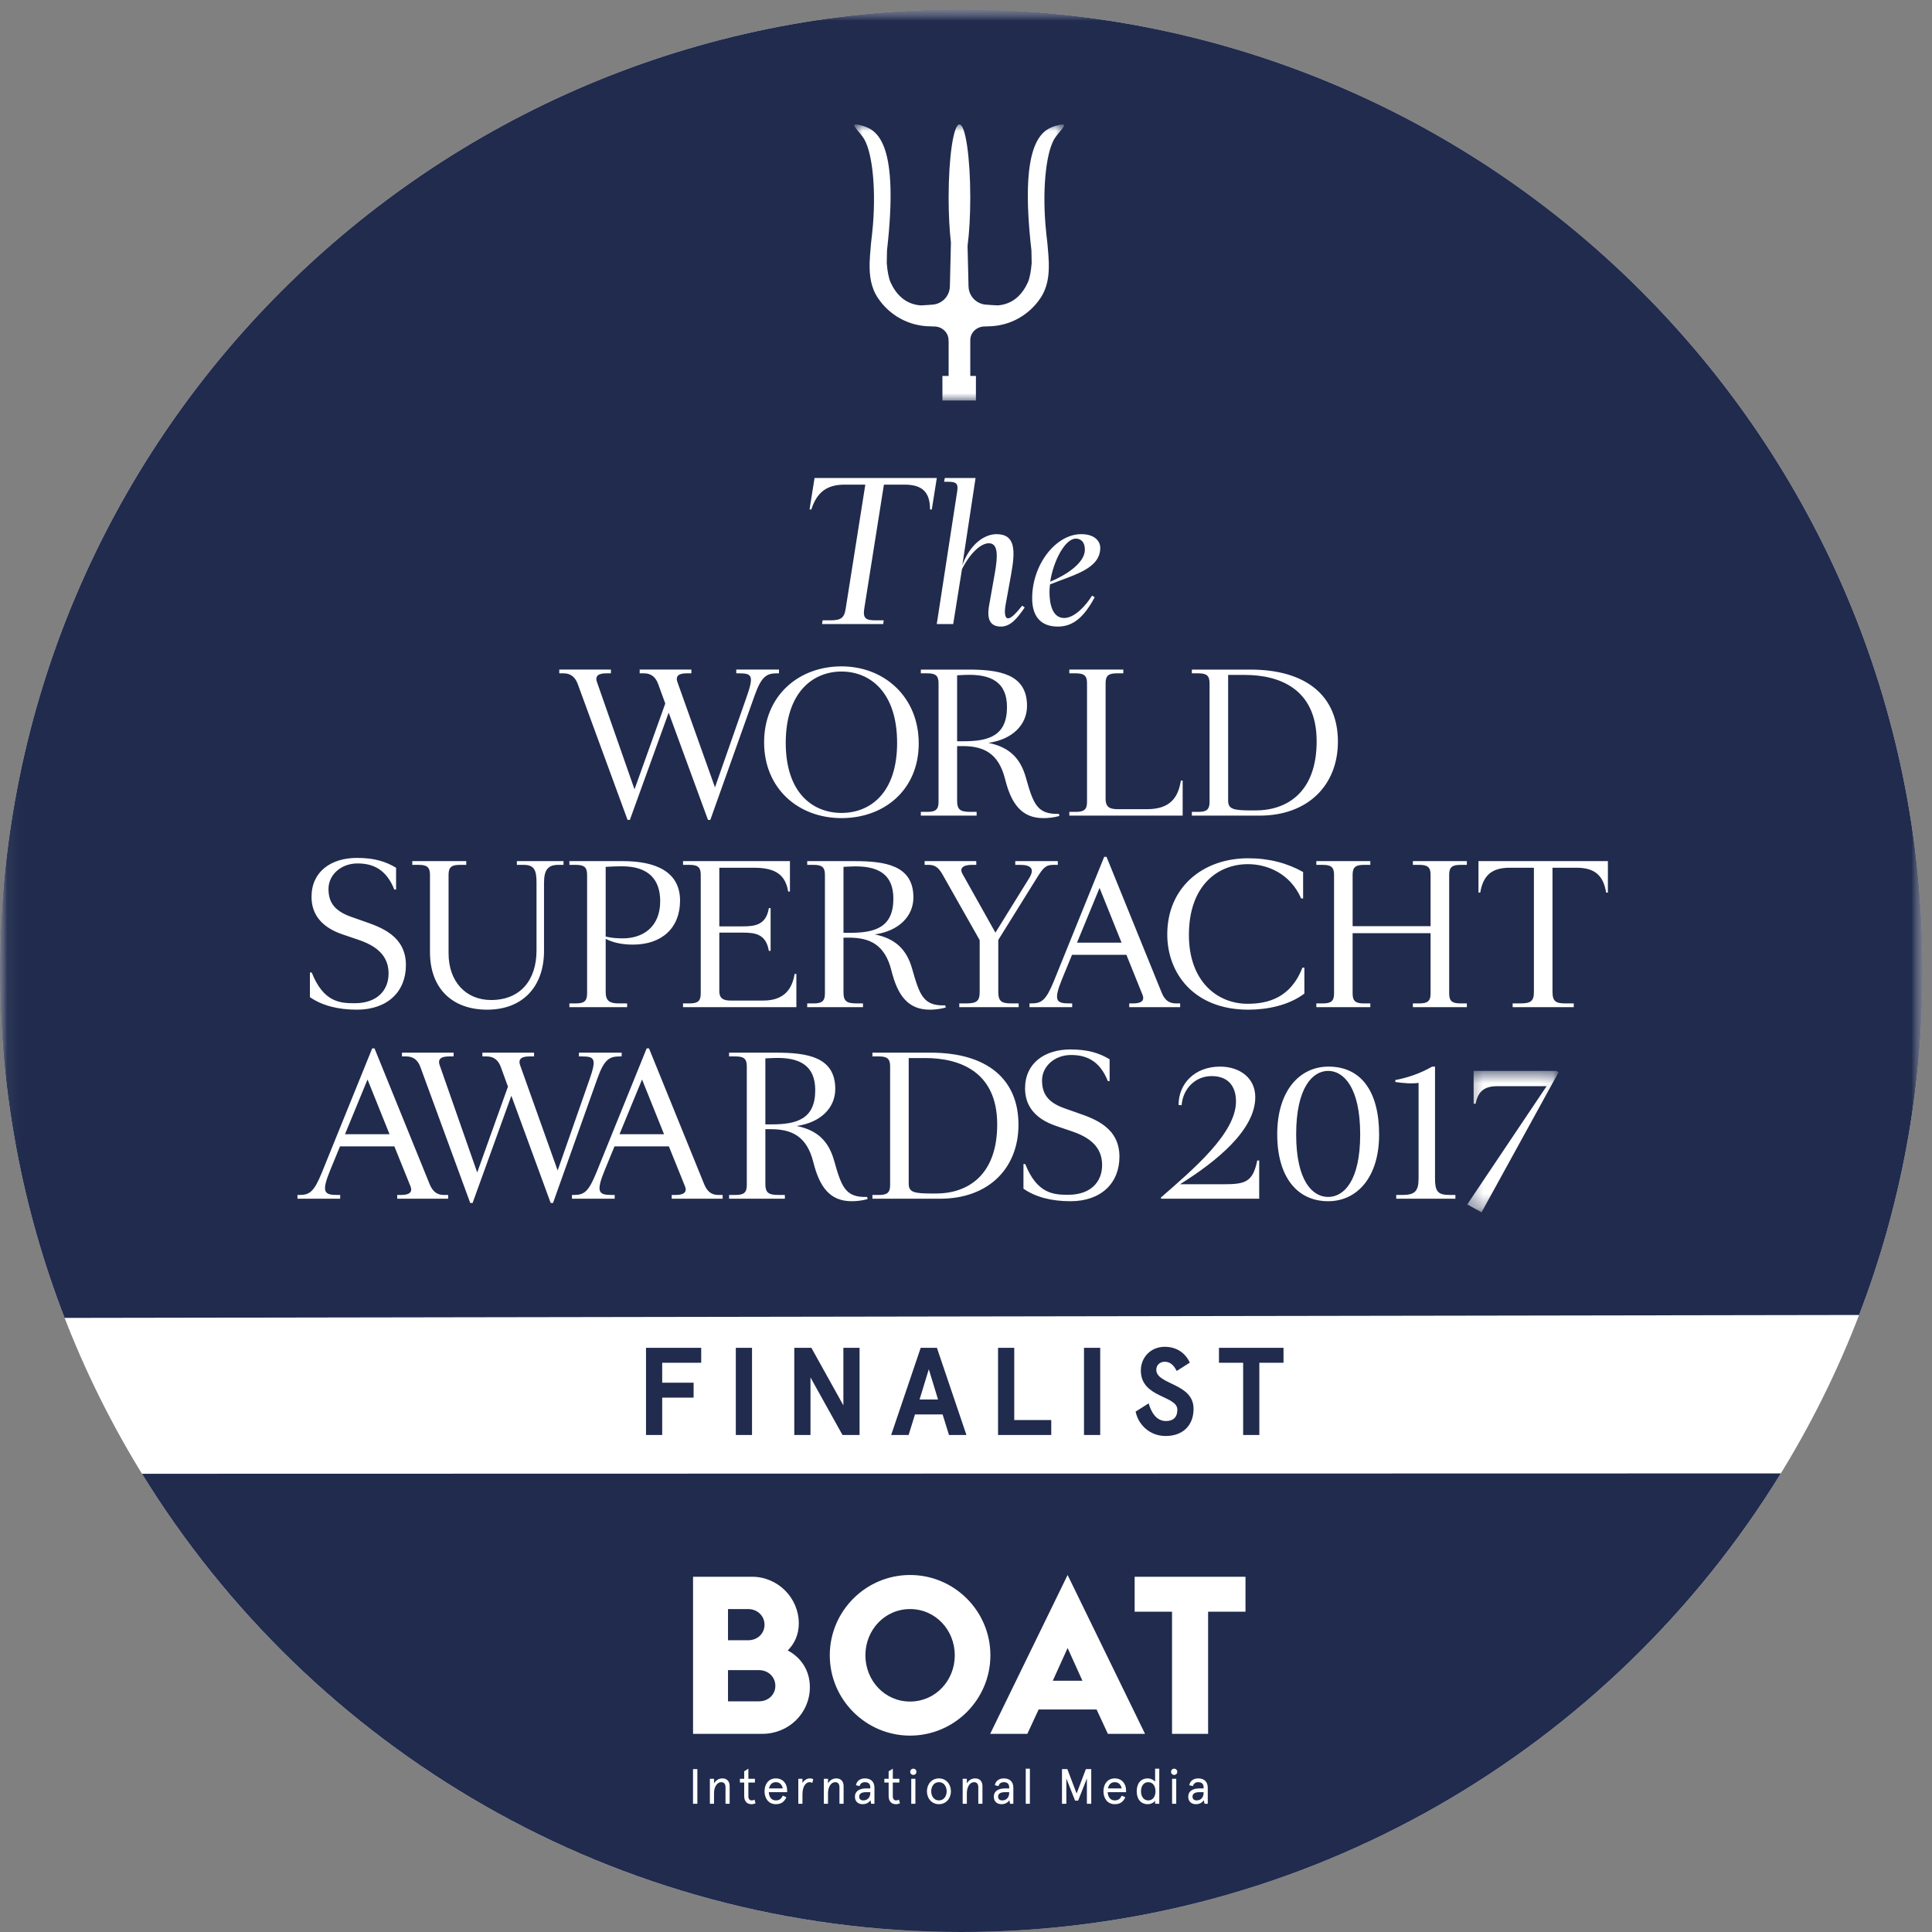 <svg width="140" height="140" viewBox="0 0 140 140" xmlns="http://www.w3.org/2000/svg" xmlns:xlink="http://www.w3.org/1999/xlink">
  <rect x="0" y="0" width="140" height="140" fill="#808080" stroke="none"/>
  <title>
    Untitled 2
  </title>
  <defs>
    <path id="a" d="M.06.682h139.258V140H.06"/>
    <path id="c" d="M.903 20.023h15.211V.017H.903"/>
    <path id="e" d="M.324 10.851l6.562-.819.046-9.431H.324v10.25"/>
  </defs>
  <g fill="none" fill-rule="evenodd">
    <mask id="b" fill="#fff">
      <use xlink:href="#a"/>
    </mask>
    <path d="M139.318 70.341c0 38.471-31.188 69.659-69.659 69.659C31.187 140 0 108.812 0 70.341 0 31.869 31.187.682 69.659.682c38.471 0 69.659 31.187 69.659 69.659" fill="#FFF" mask="url(#b)"/>
    <path d="M4.682 95.5C1.659 87.697 0 79.213 0 70.341 0 31.869 31.187.682 69.659.682c38.471 0 69.659 31.187 69.659 69.659 0 8.791-1.629 17.202-4.6 24.947" fill="#202B4D" mask="url(#b)"/>
    <path d="M129.045 106.769C116.79 126.705 94.777 140 69.659 140c-25.107 0-47.112-13.283-59.37-33.205" fill="#202B4D"/>
    <path d="M62.627 44.108c-.104.687.102.843.802.843h.608l-.037.272h-4.431l.039-.272h.544c.765 0 1.023-.156 1.127-.829l1.425-9.004h-1.489c-1.309 0-2.021.558-2.423 1.801h-.129l.362-2.28h8.86l-.363 2.28h-.129c0-1.231-.531-1.801-1.852-1.801h-1.489l-1.425 8.99M69.358 35.624c.092-.558-.038-.713-.621-.713h-.325l.052-.272h2.229l-.958 6.309c.581-1.567 1.631-2.241 2.473-2.241 1.387 0 1.374 1.191 1.062 2.914l-.388 2.138c-.116.608-.079 1.049.169 1.049.194 0 .504-.272 1.023-.92l.181.13c-.543.79-1.023 1.386-1.722 1.386-.79 0-1.038-.531-.857-1.542l.402-2.266c.261-1.438.221-2.229-.427-2.229-.583 0-1.372.738-1.943 1.879l-.635 3.977h-1.192l1.477-9.599M76.102 42.152c1.127-.466 2.512-1.347 2.512-2.318 0-.584-.31-.803-.66-.803-.765 0-1.619 1.593-1.852 3.121zm-.013.195c-.027.194-.039.376-.039.557 0 .855.206 1.878 1.062 1.878.765 0 1.581-.907 2.021-1.62l.193.117c-.918 1.724-1.787 2.125-2.68 2.125-1.167 0-1.852-.674-1.852-2.047 0-2.475 1.735-4.65 3.549-4.65 1.075 0 1.386.595 1.386.984 0 1.529-1.892 1.956-3.64 2.656zM88.995 58.002c0 .634.365.725 1.737.725h.234c2.306 0 4.443-1.321 4.443-5.013 0-3.835-2.748-4.806-5.208-4.806h-1.206v9.094zm1.594-9.482c4.133 0 6.361 1.956 6.361 5.22 0 3.174-2.189 5.363-5.674 5.363h-4.91v-.272h.467c.583 0 .816-.155.816-.712v-8.615c0-.557-.233-.712-.816-.712h-.467v-.272h4.223zM78.77 49.504c0-.557-.233-.712-.816-.712h-.467v-.272h3.912v.272h-.466c-.584 0-.817.155-.817.712v8.381c0 .635.337.751.895.751h2.111c1.658 0 2.254-.829 2.449-2.072h.13v2.539h-8.214v-.272h.467c.583 0 .816-.155.816-.712v-8.615M69.356 53.714h.481c1.8 0 3.133-.388 3.133-2.474 0-1.775-1.1-2.422-3.083-2.332l-.531.026v4.78zm.779-5.194c2.24 0 4.287.298 4.287 2.629 0 1.374-1.062 2.436-2.798 2.682 1.477.298 2.306 1.075 2.707 2.487.545 1.93.816 2.707 2.397 2.656l.04.155c-.415.117-.817.155-1.154.155-1.581 0-2.331-1.023-2.785-2.837-.467-1.852-1.529-2.383-3.083-2.383h-.39v3.964c0 .648.234.803.96.803h.453v.272h-4.042v-.272h.467c.583 0 .816-.155.816-.712v-8.615c0-.557-.233-.712-.816-.712h-.467v-.272h3.408zM60.979 48.662c-2.06 0-4.041 1.49-4.041 5.169 0 3.652 1.981 5.077 4.041 5.077 2.061 0 4.029-1.425 4.029-5.077 0-3.679-1.968-5.169-4.029-5.169zm0 10.622c-3.122 0-5.609-2.137-5.609-5.492 0-3.368 2.487-5.505 5.609-5.505 3.109 0 5.596 2.228 5.596 5.582 0 3.356-2.487 5.415-5.596 5.415zM54.076 50.579c.569-1.606.44-1.787-.506-1.787h-.219v-.272h3.096v.272h-.13c-.739 0-1.127.181-1.633 1.606l-3.212 9.015h-.169l-2.849-7.772-2.812 7.772h-.167l-3.614-9.857c-.183-.492-.506-.764-1.025-.764h-.31v-.272h3.743v.272h-.336c-.518 0-.843.155-.674.634l2.72 7.773 2.229-6.218-.519-1.425c-.181-.492-.506-.764-1.023-.764h-.312v-.272h3.745v.272h-.337c-.519 0-.842.155-.673.634l2.721 7.63 2.266-6.477M28.157 70.548c0-1.036-.544-1.891-2.15-2.435l-1.217-.414c-1.581-.545-2.216-1.529-2.216-2.708 0-1.84 1.425-2.824 3.29-2.824 1.296 0 2.099.272 2.838.713v1.58h-.13c-.583-1.477-1.555-1.892-2.669-1.892-1.192 0-2.099.829-2.099 1.84 0 .881.338 1.567 1.62 2.021l.958.337c1.27.44 3.032 1.075 3.032 3.173 0 1.93-1.348 3.226-3.55 3.226-1.372 0-2.525-.298-3.406-.906V70.47h.129c.855 2.151 2.046 2.228 3.109 2.228 1.658 0 2.461-.958 2.461-2.15M39.422 68.903c0 2.617-1.567 4.262-4.119 4.262-2.54 0-4.146-1.542-4.146-4.184v-5.596c0-.558-.233-.713-.815-.713h-.467V62.4h3.912v.272h-.466c-.584 0-.816.155-.816.713v5.699c0 2.034 1.244 3.381 3.082 3.381 2.125 0 3.291-1.45 3.291-3.588v-4.909c0-.907-.156-1.296-.933-1.296h-.492V62.4h3.381v.272h-.389c-.738 0-1.023.375-1.023 1.296v4.935M43.89 67.867c.44.104.829.13 1.244.13 1.462 0 2.706-.83 2.706-2.695 0-1.607-.881-2.527-2.772-2.527-.388 0-.686.014-1.178.04v5.052zm1.244-5.467c2.344 0 4.145.739 4.145 2.863 0 1.982-1.322 3.187-3.408 3.187-.699 0-1.36-.104-1.981-.415v3.859c0 .662.323.817.959.817h.595v.273H41.26v-.273h.466c.583 0 .817-.155.817-.713v-8.613c0-.558-.234-.713-.817-.713h-.466V62.4h3.874zM50.778 63.385c0-.558-.234-.713-.817-.713h-.466V62.4h7.747v2.202h-.13c-.195-1.191-.893-1.722-2.474-1.722h-2.514v4.248h1.685c.881 0 1.71-.091 1.904-1.321h.129v3.096h-.129c-.207-1.244-1.023-1.321-1.904-1.321h-1.685v4.235c0 .571.337.687.829.687h2.358c1.372 0 2.072-.687 2.268-1.93h.129v2.41h-8.213v-.273h.466c.583 0 .817-.155.817-.713v-8.613M61.123 67.595h.481c1.8 0 3.133-.389 3.133-2.475 0-1.775-1.1-2.422-3.083-2.331l-.531.026v4.78zm.779-5.195c2.239 0 4.287.298 4.287 2.629 0 1.374-1.062 2.436-2.798 2.682 1.477.298 2.306 1.075 2.706 2.488.546 1.929.817 2.706 2.398 2.655l.039.155c-.414.116-.816.156-1.154.156-1.58 0-2.331-1.023-2.785-2.837-.466-1.852-1.529-2.383-3.083-2.383h-.389v3.964c0 .647.233.802.96.802h.452v.273h-4.041v-.273h.467c.583 0 .816-.155.816-.713v-8.613c0-.558-.233-.713-.816-.713h-.467V62.4h3.408zM74.58 63.631c.427-.687.104-.959-.648-.959h-.362V62.4h3.083v.272h-.338c-.569 0-.75.259-1.204.985l-2.772 4.456v3.756c0 .687.233.842.933.842h.544v.273h-4.302v-.273h.481c.763 0 .996-.155.996-.829v-3.756l-2.654-4.689c-.26-.467-.506-.765-1.025-.765h-.31V62.4h3.743v.272h-.335c-.519 0-.921.182-.675.635l2.397 4.275 2.448-3.951M78.045 68.307h3.227l-1.594-3.964-1.633 3.964zm1.969-6.218h.169l4.003 9.857c.206.494.504.765 1.023.765h.31v.273h-3.691v-.273h.285c.519 0 .869-.155.673-.635l-1.164-2.888h-3.939l-.713 1.736c-.647 1.58-.439 1.787.506 1.787h.219v.273H74.6v-.273h.129c.739 0 1.062-.207 1.633-1.605l3.652-9.017zM94.521 71.998c-1.167.882-2.748 1.167-4.069 1.167-3.937 0-5.868-2.643-5.868-5.454 0-3.381 2.54-5.518 5.868-5.518 1.504 0 2.825.349 3.977.997v1.917h-.142c-.804-1.839-2.487-2.487-3.86-2.487-2.151 0-4.274 1.516-4.274 5.13 0 3.381 2.073 4.988 4.247 4.988 1.465 0 3.123-.415 3.977-2.618h.144v1.878M103.665 67.621h-5.649v4.377c0 .558.234.713.817.713h.466v.273h-3.912v-.273h.467c.583 0 .816-.155.816-.713v-8.613c0-.558-.233-.713-.816-.713h-.467V62.4h3.912v.272h-.466c-.583 0-.817.155-.817.713v3.731h5.649v-3.731c0-.558-.233-.713-.816-.713h-.467V62.4h3.912v.272h-.466c-.582 0-.815.155-.815.713v8.613c0 .558.233.713.815.713h.466v.273h-3.912v-.273h.467c.583 0 .816-.155.816-.713v-4.377M112.5 71.869c0 .687.233.842.931.842h.61v.273h-4.43v-.273h.543c.765 0 .998-.155.998-.829V62.88h-1.75c-1.308 0-1.929.557-2.137 1.8h-.129V62.4h9.378v2.28h-.129c-.194-1.231-.817-1.8-2.137-1.8H112.5v8.989" fill="#FFF"/>
    <g transform="translate(61 9)">
      <mask id="d" fill="#fff">
        <use xlink:href="#c"/>
      </mask>
      <path d="M15.479.124c-1.088.32-2.614 1.38-1.738 9.019l.018.924c-.047.565-.132 1.057-.278 1.4-.383.828-1.037 1.579-2.188 1.663-.06.005-.867-.054-.925-.061-.199-.026-.385-.095-.547-.197-.081-.051-.158-.11-.227-.177-.245-.241-.401-.573-.41-.942l-.071-2.932c.123-.934.197-2.162.197-3.508 0-2.925-.35-5.298-.784-5.298-.433 0-.785 2.373-.785 5.298 0 1.232.063 2.366.167 3.266l-.076 3.174c-.008.369-.164.701-.409.942-.069.067-.146.126-.227.177-.164.102-.348.171-.548.197-.058.007-.866.066-.926.061-1.149-.084-1.803-.835-2.186-1.663-.146-.343-.233-.835-.278-1.4l.018-.924C4.151 1.504 2.626.444 1.538.124c-1.142-.335-.488.159-.017.8.652.885.968 3.486.738 6.356l-.078.796c-.012.11-.026.221-.039.331-.024.189-.041.389-.054.588-.033.34-.059.671-.069.991-.002.018-.003.037-.005.055l.003.002c-.025.951.098 1.813.618 2.578.817 1.205 2.196 2.028 3.834 2.028.048 0 .096.005.143.011.027-.002.052-.003.079-.003.577 0 1.043.444 1.043.991v.011c.003.019.007.039.007.06v2.524h-.45v1.779h2.428v-1.779H9.31v-2.521c0-.008.003-.015.003-.023-.001-.016-.003-.033-.003-.051 0-.547.467-.991 1.043-.991.019 0 .039.001.058.003.045-.006.09-.011.137-.011 1.638 0 3.015-.823 3.834-2.028.52-.765.642-1.627.618-2.578l.003-.002c-.002-.018-.003-.037-.005-.055-.01-.32-.036-.651-.069-.991-.015-.199-.03-.399-.054-.588-.013-.11-.027-.221-.041-.331l-.076-.796c-.232-2.87.085-5.471.736-6.356.473-.641 1.125-1.135-.015-.8" fill="#FFF" mask="url(#d)"/>
    </g>
    <path d="M50.221 125.641h5.018c1.924 0 3.447-1.507 3.447-3.383 0-1.218-.642-2.148-1.603-2.661.497-.497.801-1.155.801-1.956 0-1.86-1.523-3.383-3.382-3.383h-4.281v11.383zm2.533-2.357v-2.26h2.245c.689 0 1.186.513 1.186 1.138 0 .625-.497 1.122-1.186 1.122h-2.245zm0-4.425v-2.26h1.459c.689 0 1.187.513 1.187 1.138 0 .625-.498 1.122-1.187 1.122h-1.459zm13.194 6.91c3.207 0 5.82-2.613 5.82-5.82 0-3.206-2.613-5.819-5.82-5.819-3.206 0-5.819 2.613-5.819 5.819 0 3.207 2.613 5.82 5.819 5.82zm0-2.469c-1.843 0-3.238-1.523-3.238-3.351 0-1.827 1.395-3.35 3.238-3.35 1.844 0 3.239 1.523 3.239 3.35 0 1.828-1.395 3.351-3.239 3.351zm12.489-1.507h-2.148l1.074-2.372 1.074 2.372zm-3.174 2.084h4.2l.818 1.764h2.693l-5.611-11.511-5.611 11.511h2.693l.818-1.764zm14.99-7.086v-2.533h-8.032v2.533h2.709v8.85h2.614v-8.85h2.709zM50.218 128.194h.316v2.514h-.316v-2.514zM52.874 130.708h-.301v-1.195c0-.249-.113-.37-.313-.37-.27 0-.519.305-.519.807v.758h-.301v-1.81h.301v.335c.134-.234.349-.364.602-.364.33 0 .531.205.531.564v1.275M53.616 128.898h.311v-.543l.303-.19v.733h.475v.272h-.475v.995c0 .194.09.299.241.299.079 0 .14-.015.205-.057l.071.262c-.086.05-.191.069-.295.069-.305 0-.525-.188-.525-.598v-.97h-.311v-.272M55.727 129.594h.995c-.053-.259-.211-.451-.502-.451-.28 0-.439.19-.493.451zm1.312.274H55.71c.017.335.182.596.51.596.265 0 .401-.121.502-.345l.265.115c-.167.353-.395.504-.767.504-.55 0-.819-.45-.819-.935 0-.484.269-.934.819-.934.535 0 .819.41.819.859v.14zM58.868 129.193c-.065-.033-.136-.05-.211-.05-.249 0-.508.29-.508.88v.685h-.301v-1.81h.301v.31c.109-.203.332-.339.533-.339.1 0 .194.025.247.055l-.061.269M61.131 130.708h-.301v-1.195c0-.249-.113-.37-.313-.37-.27 0-.516.305-.516.807v.758h-.303v-1.81h.303v.335c.131-.234.347-.364.599-.364.331 0 .531.205.531.564v1.275M62.559 130.464c.232 0 .506-.144.506-.554v-.042h-.324c-.308 0-.481.115-.481.32 0 .171.109.276.299.276zm.807.244h-.237l-.05-.255c-.115.165-.299.285-.568.285-.301 0-.56-.163-.56-.55 0-.389.324-.594.819-.594h.295v-.079c0-.28-.176-.372-.396-.372-.185 0-.338.102-.376.282l-.267-.06c.05-.306.303-.496.643-.496.4 0 .697.201.697.684v1.155zM64.082 128.898h.312v-.543l.303-.19v.733h.474v.272h-.474v.995c0 .194.09.299.24.299.08 0 .14-.015.205-.057l.071.262c-.086.05-.19.069-.295.069-.305 0-.524-.188-.524-.598v-.97h-.312v-.272M66.032 128.898h.301v1.81h-.301v-1.81zm.151-.733c.129 0 .225.1.225.23 0 .125-.096.223-.225.223-.13 0-.226-.098-.226-.223 0-.13.096-.23.226-.23zM68.039 130.464c.37 0 .56-.326.56-.661 0-.334-.19-.66-.56-.66-.37 0-.56.326-.56.66 0 .335.19.661.56.661zm0-1.595c.541 0 .869.441.869.934 0 .492-.328.935-.869.935-.544 0-.87-.443-.87-.935 0-.493.326-.934.87-.934zM71.192 130.708h-.301v-1.195c0-.249-.112-.37-.313-.37-.27 0-.516.305-.516.807v.758h-.303v-1.81h.303v.335c.131-.234.347-.364.599-.364.331 0 .531.205.531.564v1.275M72.624 130.464c.232 0 .506-.144.506-.554v-.042h-.324c-.308 0-.481.115-.481.32 0 .171.109.276.299.276zm.807.244h-.237l-.05-.255c-.115.165-.299.285-.568.285-.301 0-.56-.163-.56-.55 0-.389.324-.594.819-.594h.295v-.079c0-.28-.176-.372-.395-.372-.186 0-.339.102-.377.282l-.267-.06c.05-.306.303-.496.644-.496.399 0 .696.201.696.684v1.155zM74.329 128.165h.301v2.543h-.301v-2.543zM77.343 128.194l.673 1.77.671-1.77h.389v2.514h-.316v-1.833l-.633 1.603h-.224l-.631-1.603v1.833h-.316v-2.514h.387M80.285 129.594h.995c-.052-.259-.211-.451-.501-.451-.28 0-.439.19-.494.451zm1.313.274h-1.329c.016.335.182.596.51.596.265 0 .401-.121.501-.345l.268.115c-.169.353-.397.504-.769.504-.55 0-.819-.45-.819-.935 0-.484.269-.934.819-.934.535 0 .819.41.819.859v.14zM83.205 130.464c.33 0 .525-.274.525-.661 0-.388-.195-.66-.525-.66-.32 0-.524.272-.524.66 0 .387.204.661.524.661zm-.029-1.595c.23 0 .466.14.527.245v-.949h.303v2.543h-.303v-.223c-.086.133-.308.253-.527.253-.533 0-.805-.393-.805-.935 0-.543.272-.934.805-.934zM84.934 128.898h.301v1.81h-.301v-1.81zm.15-.733c.13 0 .226.1.226.23 0 .125-.096.223-.226.223s-.226-.098-.226-.223c0-.13.096-.23.226-.23zM86.712 130.464c.232 0 .506-.144.506-.554v-.042h-.324c-.307 0-.481.115-.481.32 0 .171.109.276.299.276zm.807.244h-.236l-.051-.255c-.114.165-.298.285-.568.285-.301 0-.56-.163-.56-.55 0-.389.324-.594.819-.594h.295v-.079c0-.28-.176-.372-.395-.372-.186 0-.339.102-.376.282l-.268-.06c.05-.306.303-.496.644-.496.399 0 .696.201.696.684v1.155zM25 82.188h3.226l-1.593-3.964L25 82.188zm1.97-6.218h.169l4.002 9.857c.208.493.505.764 1.023.764h.311v.273h-3.692v-.273h.286c.517 0 .867-.154.673-.635l-1.166-2.887h-3.938l-.713 1.735c-.647 1.581-.44 1.787.506 1.787h.22v.273h-3.096v-.273h.129c.739 0 1.062-.206 1.632-1.606l3.654-9.015zM42.677 78.34c.571-1.606.442-1.787-.504-1.787h-.221v-.273h3.096v.273h-.129c-.738 0-1.127.181-1.632 1.606l-3.214 9.016h-.168l-2.85-7.773-2.81 7.773h-.169l-3.614-9.858c-.181-.493-.505-.764-1.023-.764h-.311v-.273h3.743v.273h-.336c-.518 0-.842.154-.674.633l2.72 7.774 2.228-6.218-.518-1.425c-.182-.493-.505-.764-1.023-.764h-.311v-.273h3.744v.273h-.338c-.517 0-.841.154-.673.633l2.721 7.631 2.266-6.477M44.892 82.188h3.226l-1.593-3.964-1.633 3.964zm1.968-6.218h.169l4.004 9.857c.206.493.504.764 1.022.764h.311v.273h-3.692v-.273h.286c.518 0 .868-.154.673-.635l-1.165-2.887h-3.939l-.712 1.735c-.648 1.581-.44 1.787.506 1.787h.219v.273h-3.096v-.273h.129c.74 0 1.063-.206 1.633-1.606l3.652-9.015zM55.461 81.475h.481c1.8 0 3.133-.389 3.133-2.475 0-1.774-1.1-2.422-3.082-2.33l-.532.025v4.78zm.779-5.195c2.24 0 4.287.298 4.287 2.629 0 1.375-1.062 2.437-2.797 2.683 1.476.298 2.305 1.075 2.706 2.487.545 1.929.816 2.708 2.397 2.656l.04.154c-.415.117-.817.156-1.154.156-1.581 0-2.331-1.023-2.785-2.837-.467-1.852-1.529-2.383-3.083-2.383h-.39v3.964c0 .648.234.802.96.802h.453v.273h-4.042v-.273h.467c.583 0 .816-.154.816-.712v-8.614c0-.558-.233-.712-.816-.712h-.467v-.273h3.408zM65.848 85.762c0 .635.364.725 1.737.725h.233c2.306 0 4.443-1.32 4.443-5.012 0-3.835-2.747-4.805-5.207-4.805h-1.206v9.092zm1.593-9.482c4.133 0 6.362 1.956 6.362 5.22 0 3.175-2.189 5.364-5.674 5.364h-4.91v-.273h.467c.583 0 .816-.154.816-.712v-8.614c0-.558-.233-.712-.816-.712h-.467v-.273h4.222zM79.863 84.429c0-1.037-.544-1.891-2.15-2.435l-1.218-.415c-1.579-.545-2.215-1.529-2.215-2.708 0-1.839 1.425-2.824 3.29-2.824 1.295 0 2.099.272 2.837.712v1.581h-.129c-.584-1.477-1.554-1.891-2.669-1.891-1.191 0-2.098.829-2.098 1.839 0 .881.336 1.567 1.619 2.021l.958.337c1.271.44 3.031 1.075 3.031 3.173 0 1.931-1.346 3.226-3.549 3.226-1.373 0-2.525-.298-3.406-.906V84.35h.129c.856 2.152 2.047 2.229 3.11 2.229 1.658 0 2.46-.958 2.46-2.15M84.111 86.787c2.395-2.087 5.453-4.678 5.453-6.97 0-1.166-.623-1.839-1.762-1.839-1.204 0-2.085.931-2.177 2.11l-.219-.012c-.014-1.542 1.165-2.786 3.004-2.786 1.387 0 2.552.79 2.552 2.217 0 2.37-2.798 4.649-5.453 6.307h3.162c1.554 0 2.11-.141 2.435-1.722h.141v2.772h-7.099l-.037-.077M96.243 77.601c-1.127 0-2.318 1.206-2.318 4.599 0 3.394 1.191 4.535 2.318 4.535 1.129 0 2.321-1.141 2.321-4.535 0-3.393-1.192-4.599-2.321-4.599zm0 9.444c-2.239 0-3.691-1.749-3.691-4.857 0-3.11 1.594-4.898 3.718-4.898 2.371 0 3.666 1.815 3.666 4.923 0 3.11-1.606 4.832-3.693 4.832zM102.795 78.469c-.479.078-1.191.013-1.683-.064v-.142c.841-.156 1.8-.467 2.668-.973h.207v8.097c0 .919.181 1.204 1.049 1.204h.428v.273h-4.288v-.273h.44c.881 0 1.179-.246 1.179-1.179v-6.943" fill="#FFF"/>
    <g transform="translate(106 77)">
      <mask id="f" fill="#fff">
        <use xlink:href="#e"/>
      </mask>
      <path d="M6.071 1.71L.323 10.277l1.034.574L6.932.713 6.82.602H.785v2.38h.148c.162-.886.624-1.272 1.559-1.272h3.579" fill="#FFF" mask="url(#f)"/>
    </g>
    <path d="M50.812 97.666v1.083h-2.827v1.445h2.276v1.084h-2.276v2.708h-1.173v-6.32h4M53.32 97.666h1.174v6.32H53.32v-6.32zM62.287 97.666v6.32h-1.236l-2.32-4.171v4.171h-1.174v-6.32h1.237l2.32 4.172v-4.172h1.173M66.636 101.412h1.337l-.668-2.192-.669 2.192zm1.67 1.084h-2.004l-.46 1.49h-1.265l2.141-6.32h1.174l2.139 6.32h-1.263l-.462-1.49zM73.496 97.666v5.236h2.681v1.084h-3.855v-6.32h1.174M78.551 97.666h1.174v6.32h-1.174v-6.32zM85.27 99.345c-.243-.47-.504-.667-.876-.667-.343 0-.605.242-.605.578 0 1.1 2.701.956 2.701 2.833 0 1.238-.813 1.969-2.022 1.969-1.147 0-1.978-.804-2.177-1.77l.947-.596c.191.677.569 1.282 1.257 1.282.486 0 .821-.243.821-.82 0-1.048-2.646-.84-2.646-2.845 0-.958.732-1.715 1.724-1.715.84 0 1.482.414 1.825 1.146l-.949.605M88.331 97.666h4.677v1.083h-1.752v5.237h-1.173v-5.237h-1.752v-1.083" fill="#202B4D"/>
  </g>
</svg>
